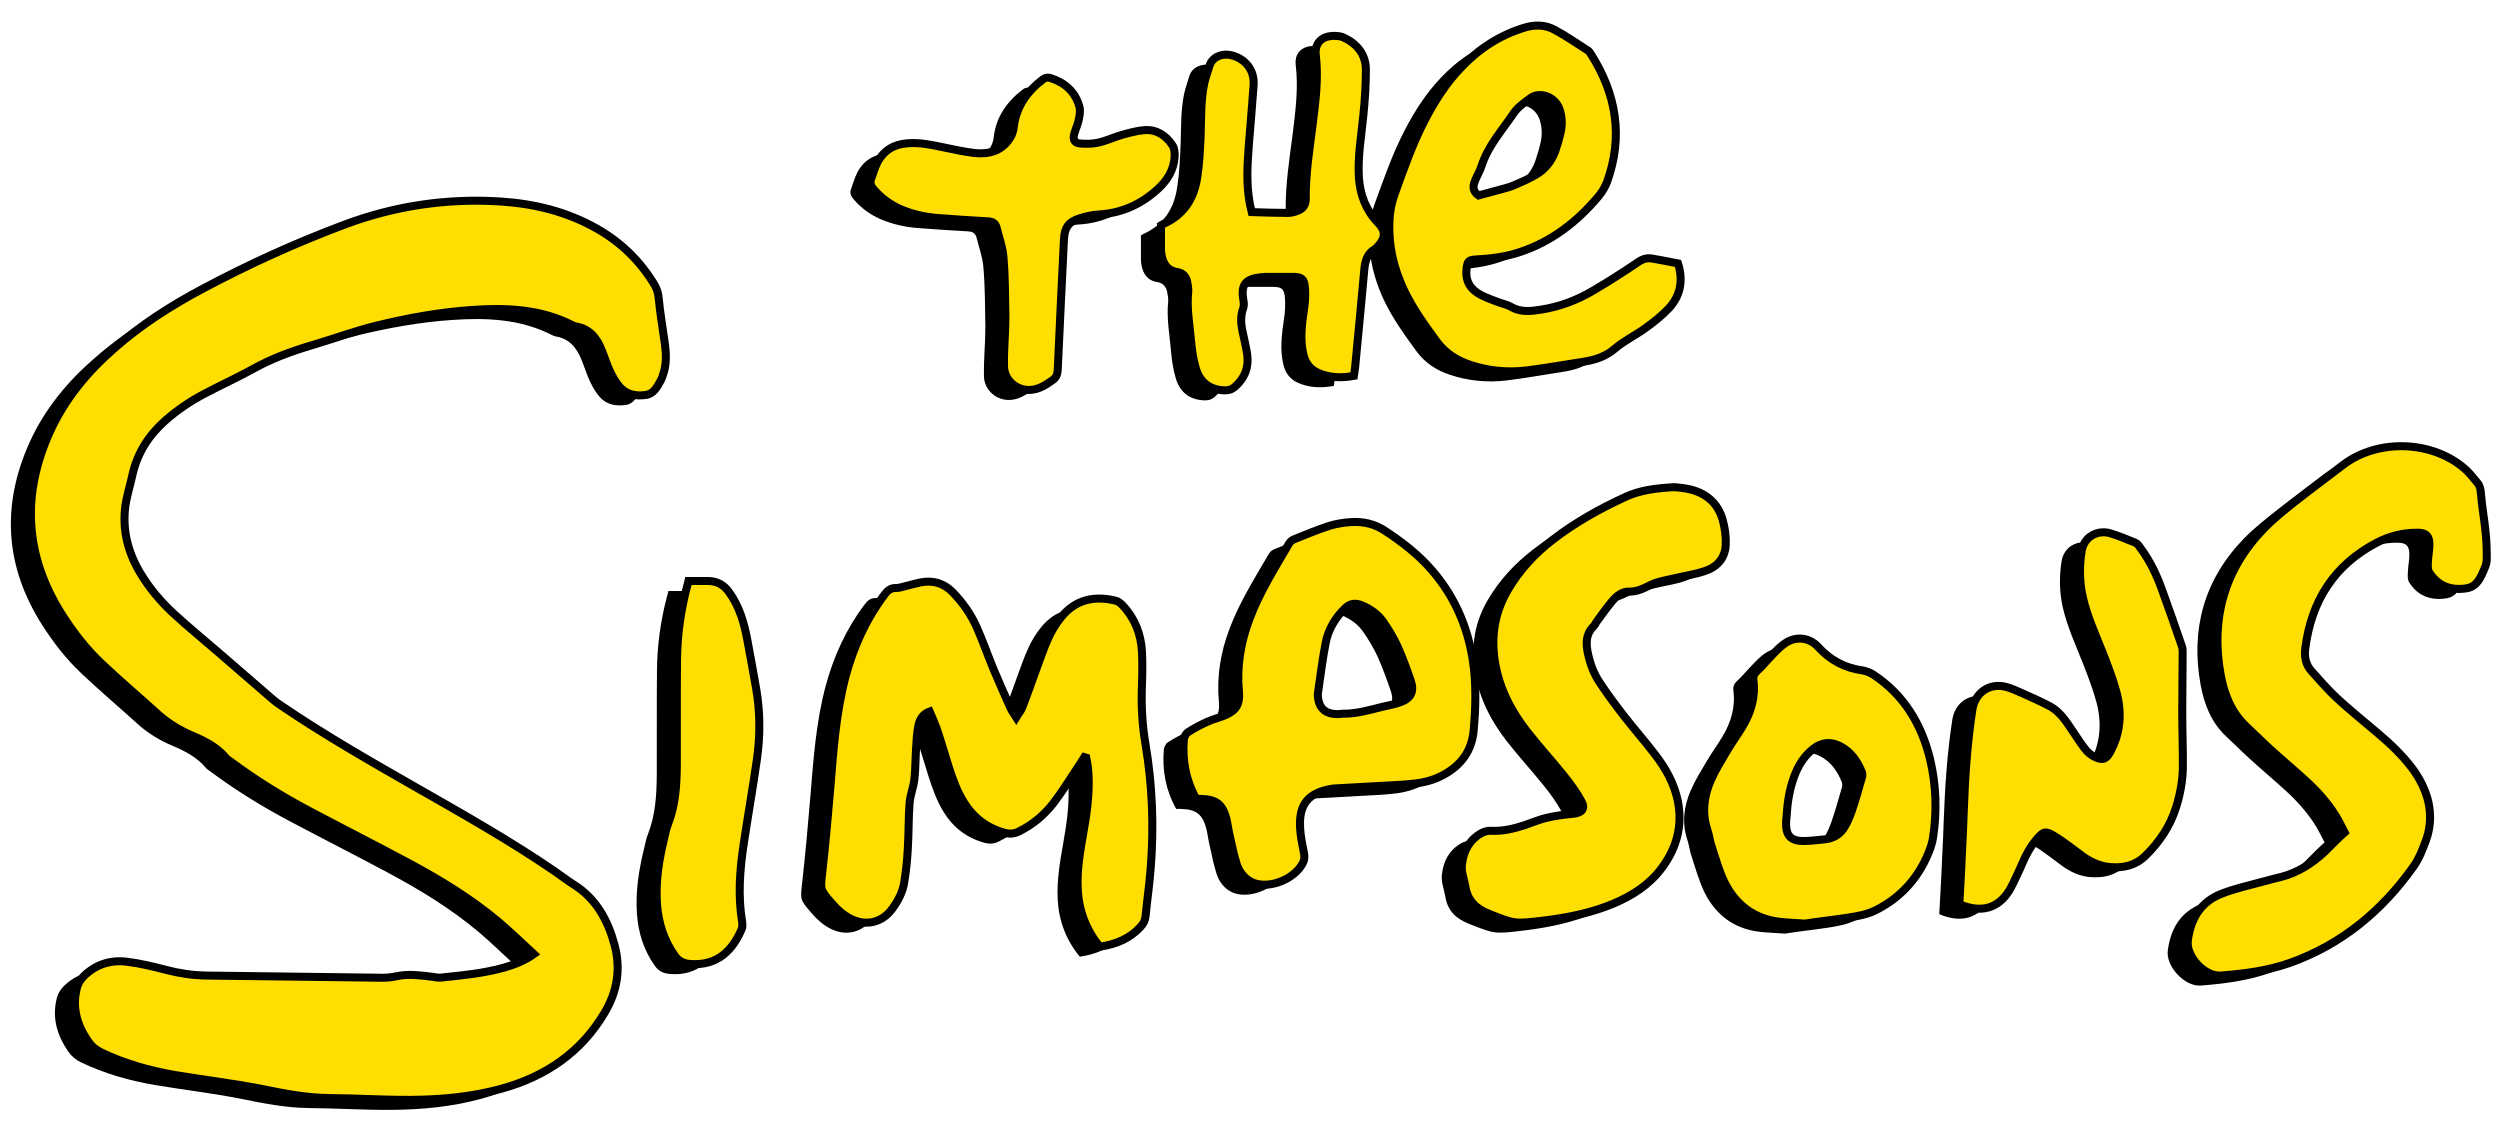 <?xml version="1.0" encoding="utf-8"?>
<!-- Generator: Adobe Illustrator 24.1.2, SVG Export Plug-In . SVG Version: 6.00 Build 0)  -->
<svg xmlns="http://www.w3.org/2000/svg" xmlns:xlink="http://www.w3.org/1999/xlink" version="1.1" id="Layer_1" x="0px" y="0px" width="1247px" height="562px" viewBox="0 0 1247 562" style="enable-background:new 0 0 1247 562;" xml:space="preserve">
<style type="text/css">
	.st0{fill:#FFDF01;}
	.st1{fill:none;stroke:#000000;stroke-width:4;stroke-miterlimit:10;}
</style>
<g>
	<path d="M256.3,480.9c-6.1-5.6-11.6-11-17.4-15.9c-13.9-11.7-29.3-21.1-45.2-29.6c-16.4-8.8-33-17.2-49.4-25.9   c-13.6-7.2-26.7-15.3-39.1-24.5c-0.9-0.7-1.9-1.2-2.6-2.1c-4.4-5.2-10.2-8.2-16.3-10.8c-6.2-2.6-12-6-17.1-10.5   c-9.5-8.6-19.4-17-28.7-25.8c-7.5-7.1-13.9-15.3-19.5-24.1c-18.7-29.4-20.4-60-6-91.6c7.5-16.3,18.7-29.8,32.2-41.5   c13.3-11.7,28.2-21.2,43.8-29.5c22.9-12.2,46.4-22.9,70.7-32c25-9.4,51.1-13.3,77.9-11.6c17.1,1.1,33.4,5.1,48.4,13.7   c11.9,6.8,21.4,16.1,28.5,27.9c1.3,2.2,1.9,4.5,2.1,7.1c0.7,7.4,2,14.7,3,22c0.6,4.6,0.9,9.2-0.3,13.8c-0.5,1.7-1,3.5-1.9,5.1   c-1.7,3-3.4,6.4-7.3,6.9c-4.8,0.7-9.4-0.1-12.8-3.8c-2-2.2-3.6-5-4.9-7.7c-1.7-3.5-2.8-7.3-4.3-10.9c-2.4-6.1-6.1-10.7-13-11.8   c-0.5-0.1-1.1-0.3-1.6-0.6c-15.8-8.1-32.8-8.8-50-7.6c-16.2,1.1-32.2,4-48,7.9c-10.6,2.6-20.8,6.4-31.3,9.5   c-10.5,3.1-20.7,6.8-30.3,12.2c-7.8,4.3-16,8-23.9,12.2c-7.1,3.7-13.7,8.2-19.7,13.5c-8.3,7.4-13.9,16.3-16.3,27.2   c-1.1,5.2-2.8,10.3-3.5,15.5c-1.5,11.6,1.2,22.5,7.1,32.6c4.7,8,10.7,15.1,17.5,21.3c7.2,6.6,14.8,12.8,22.2,19.2   c8.9,7.7,17.8,15.4,26.7,23.1c1.3,1.1,2.6,2.1,4,3c21.9,14.9,44.9,28,67.8,41.1c23.3,13.3,46.7,26.5,68.9,41.7   c3.2,2.2,6.3,4.6,9.6,6.7c11.1,7,16.9,17.7,20.2,29.9c3.2,11.9,1.5,23.2-4.9,33.9c-11.8,19.9-29.4,31.8-51.3,37.9   c-14.8,4.1-30,5.5-45.3,5.6c-13.6,0.1-27.1-0.8-40.7-0.9c-11.6-0.1-22.7-2.3-34-4.6c-14.3-2.8-28.7-4.5-43.1-6.9   c-12.7-2.2-25.1-5.7-36.8-11.3c-2.6-1.3-4.7-3-6.3-5.3c-5.7-8.2-8.3-17.1-5.7-27c0.5-2,1.8-4.1,3.3-5.6c5.9-5.9,13.3-8.3,21.5-7.3   c6.6,0.8,13.2,2.4,19.7,4.1c6.6,1.7,13.1,2.7,19.9,2.8c29.4,0.3,58.8,0.8,88.2,1.1c2.3,0,4.7-0.3,7-0.8c5.9-1.2,11.7-0.4,17.5,0.3   c1.5,0.2,3.1,0.6,4.6,0.4c10.6-1.1,21.2-2.1,31.5-5C246.6,486.1,251.4,484.4,256.3,480.9z M558.9,467.3c1.4-1.5,2.3-3.1,2.5-5.2   c0.8-8.2,2-16.4,2.6-24.6c1.6-20.5,0.8-40.9-2.6-61.1c-1.7-9.9-2.2-19.7-1.8-29.7c0.2-5.6,0.3-11.2,0-16.8   c-0.5-8.6-3.5-16.4-9.5-22.8c-1-1.1-2.3-2.2-3.7-2.5c-10.7-2.6-20.1-0.5-27.2,8.4c-2.6,3.2-4.8,6.9-6.5,10.7   c-2.3,5.1-4,10.4-6,15.7c-2.3,6.2-4.4,12.4-6.8,18.5c-0.6,1.6-1.8,2.9-3,4.9c-1.2-1.9-2.2-3.1-2.8-4.5c-2.9-6.4-5.7-12.8-8.4-19.2   c-2.9-7-5.4-14.1-8.4-21c-2.9-6.6-7-12.4-12-17.6c-4.5-4.6-9.8-6.2-16.1-5c-2.3,0.5-4.6,1.1-6.9,1.7c-1.8,0.4-3.6,1.1-5.3,1.1   c-2.8-0.1-4.3,1.3-5.8,3.3c-9.2,12.2-15.4,25.9-19.4,40.7c-4.8,18.1-6.1,36.7-7.6,55.2c-1.2,14.4-2.5,28.7-4.1,43   c-0.9,8.2-1.1,8.2,4.4,14.6c2.9,3.4,6.2,6.5,10.3,8.4c7.5,3.5,15.2,1.6,20.1-5c3-4,5.3-8.4,6.1-13.2c0.9-5.5,1.5-11.1,1.8-16.7   c0.5-7.7,0.3-15.4,0.9-23.1c0.3-4,2-7.9,2.4-11.9c0.6-5.4,0.5-10.9,0.9-16.3c0.2-3.5,0.4-7,1.1-10.4c0.6-3,2.1-5.7,5.6-7   c1.3,3,2.5,5.7,3.5,8.4c2.1,6.2,3.9,12.5,5.9,18.8c2,6.3,4.2,12.5,7.7,18.1c4.8,7.7,11.5,12.8,20.3,15.2c2.6,0.7,4.9,0.5,7.2-0.7   c6.9-3.4,12.7-8.3,17.3-14.3c4.8-6.3,9-13.2,13.4-19.8c0.6-1,1.3-1.9,1.9-2.9c0.3,0.1,0.6,0.1,0.9,0.2c0.3,1.7,0.7,3.5,0.9,5.2   c1,10.4-0.3,20.7-2.1,30.9c-1.7,9.9-3.6,19.8-3,30c0.6,10.5,4.2,19.9,11,28.2C546.8,476,553.6,473.1,558.9,467.3z M1149.5,429.9   c-6.2,5.8-13.2,10.3-21.6,12.5c-3.1,0.8-6.2,1.5-9.3,2.4c-6.9,1.9-13.9,3.4-20.5,6c-10.3,4-15.3,12.2-16.8,23.2   c-1.1,8,8.4,18.2,16.4,17.6c11.8-0.9,23.4-2.4,34.5-6.3c25.8-9.2,45.9-25.9,61.6-48c2.8-3.9,4.6-8.6,6.3-13.2   c2.3-6.3,2.6-12.9,1.1-19.4c-1.5-6.1-4.3-11.5-8-16.5c-5-6.6-11-12.3-17.3-17.6c-6.8-5.8-13.8-11.4-20.4-17.5   c-4.4-4.1-8.3-8.7-12.3-13.1c-3.1-3.3-3.9-7.3-3.3-11.7c3-23.5,14.3-41.4,35.6-52.6c6.3-3.3,13-5,20.2-5c4.5,0,6.1,1.5,6.1,6   c0,2.6-0.6,5.3-0.7,7.9c-0.1,1.9-0.4,4.2,0.5,5.7c4.2,6.9,10.7,9.3,18.4,8.2c5.6-0.7,7.5-5.7,9.4-10.2c0.6-1.4,1-3,1-4.5   c0-4.5-0.1-8.9-0.6-13.4c-0.6-6.4-1.8-12.7-2.3-19.1c-0.2-2.1-0.4-3.9-1.7-5.4c-1.8-2.1-3.5-4.4-5.5-6.3   c-16.2-15-44.2-16.1-61.7-2.6c-7.5,5.8-15.2,11.4-22.7,17.3c-5.8,4.6-11.7,9.2-16.8,14.5c-19.8,20.5-26.5,45.2-21.4,73   c1.8,9.6,5.3,18.6,12.7,25.5c4,3.7,7.8,7.6,11.9,11.3c5.8,5.3,11.8,10.3,17.6,15.6c5.8,5.3,11.1,11.1,15.2,17.8   c1.6,2.6,2.9,5.3,4.4,8.2C1155.7,423.5,1152.7,426.8,1149.5,429.9z M800.7,252.9c-12.8,5.9-25.2,12.8-36.4,21.5   c-8.9,6.9-16.5,15.1-22.2,24.9c-7.5,12.8-8.8,26.3-5.5,40.5c2.6,11.1,8,20.9,14.9,29.8c6,7.7,12.6,14.9,18.8,22.6   c3.1,3.9,6.1,8,8.5,12.4c2.1,3.8,0.3,5.9-4,6.3c-4.4,0.4-8.9,1-13.2,2c-3.8,0.9-7.4,2.4-11.1,3.7c-5.5,1.8-11,3.1-16.9,2.8   c-1.7-0.1-3.6,0.5-5.1,1.4c-5.8,3.5-8.6,8.9-9.3,15.6c-0.4,3.7,1.1,7.1,1.7,10.7c1.1,7.1,5.3,11.1,11.6,13.6   c13,5.2,13,5.2,27.2,3.5c0.6-0.1,1.1-0.1,1.7-0.2c11.5-1.5,22.9-3.8,33.7-8.4c9.3-4,17.6-9.3,23.7-17.5c7.5-10,10.6-21.1,8.1-33.6   c-1.8-8.7-6-16.2-11.4-23.2c-5.1-6.7-10.7-13-15.8-19.6c-4.1-5.3-8.1-10.7-11.8-16.3c-2.9-4.3-4.7-9.2-5.8-14.3   c-1.1-5-1.2-9.7,2.7-13.6c0.8-0.8,1.2-1.9,1.9-2.8c2.5-3.4,4.9-6.8,7.6-10c2.1-2.5,4.9-4.7,8.2-4.6c4.3,0.1,7.5-1.7,11.2-3.5   c3.6-1.7,7.7-2.2,11.7-3.2c5-1.2,10.2-1.9,15.1-3.6c6.1-2,10-6.5,10.3-13c0.2-4.1-0.4-8.4-1.5-12.4c-2.3-8.2-8-13.3-16.3-15.3   c-2.8-0.7-5.8-0.9-7.8-1.1C816,248.5,808,249.5,800.7,252.9z M589.1,403.5c7.5,0.2,10.7,2.6,12.6,9.8c0.7,2.8,1,5.8,1.7,8.6   c1.1,4.8,2,9.6,3.5,14.2c1.4,4.1,4.1,7.5,8.2,9.2c8.4,3.3,21-2,24.9-10.1c0.8-1.6,0.7-3.1,0.4-4.8c-0.8-4.1-1.7-8.2-1.9-12.4   c-0.7-11.9,4.1-17.6,15.9-19.6c0.3,0,0.6-0.1,0.8-0.1c7.8-0.4,15.6-0.9,23.5-1.3c5.4-0.3,10.9-0.5,16.3-1.1   c5.2-0.5,10.2-1.8,14.8-4.3c9-4.8,14.4-12.1,15.3-22.5c0.9-10.2,1.2-20.4,0.1-30.6c-2.1-18.4-8.7-34.9-20.9-49   c-6.8-7.9-15-14.2-23.7-19.9c-5-3.3-10.6-4.5-16.4-4.2c-3.7,0.2-7.6,0.8-11.1,1.9c-6,1.9-11.8,4.4-17.6,6.7c-1,0.4-2,1.2-2.5,2.1   c-7.1,12.2-14.7,24.2-19.7,37.5c-4.5,11.8-6.5,24-5.3,36.6c0.5,5.8-1.2,9-6.5,11.4c-2.9,1.3-6.1,2-9,3.3c-3.4,1.5-6.8,3.3-9.9,5.3   c-1.1,0.7-2,2.5-2.1,3.8c-0.8,10.3,0.9,20,6.2,29.5C587.5,403.5,588.3,403.4,589.1,403.5z M651.3,325.4c1.3-6.5,4.7-12.2,9.5-16.9   c2.7-2.7,5.4-2.9,8.7-1.5c4.4,1.9,8.1,4.6,10.7,8.5c2.6,3.8,5,7.8,6.9,11.9c2.5,5.6,4.6,11.4,6.6,17.2c1.8,5.2,0.2,8.7-5,10.6   c-3,1.1-6.2,1.7-9.3,2.4c-6.5,1.6-12.9,3.5-19.7,3.4c-0.7,0-1.4,0.2-2.1,0.2c-6.8,0.1-10-3.1-10.3-9.8   C648.6,342.7,649.6,334,651.3,325.4z M814.3,134c-2.6-0.5-4.8,0.1-7,1.6c-7.4,5-15,9.9-22.7,14.4c-8.1,4.8-16.9,8.1-26.3,9.5   c-5,0.8-10,1.3-14.7-1.5c-1.9-1.1-4.2-1.5-6.3-2.3c-2.9-1.1-5.8-2.1-8.5-3.5c-5.2-2.7-8-6.8-7.3-12.9c0.4-4.1,0.9-4.7,5-4.9   c7.3-0.4,14.5-1.3,21.4-3.6c15.9-5.2,28.6-15,39.3-27.7c1.8-2.1,3.3-4.6,4.3-7.1c8.3-22.7,4.8-44-8-64.1c-0.4-0.6-0.8-1.3-1.3-1.6   c-5.5-3.5-10.9-7.3-16.7-10.4c-4.7-2.6-9.9-2.7-15.1-1.1c-12.5,3.8-23,10.7-31.9,20.2c-7.3,7.7-12.9,16.5-17.8,25.9   c-6.1,11.7-10.4,24.1-14.9,36.5c-2.9,7.7-3.2,15.6-2.5,23.6c0.8,8.6,3.3,16.7,6.9,24.5c4.4,9.3,10.4,17.6,16.4,25.8   c4.3,5.8,9.9,9.4,16.5,11.6c9.2,3.1,18.6,4,28.2,2.9c9.8-1.2,19.6-3,29.4-4.5c5.4-0.9,10.3-2.6,14.7-6.3c4.6-4,10.3-6.7,15.3-10.3   c4.2-3,8.3-6.3,11.8-10c5.7-6.2,7.2-13.7,4.5-22.3C822.8,135.5,818.6,134.8,814.3,134z M725.6,95.5c1-2.6,2.5-5,3.4-7.7   c3.2-10.1,10.3-17.8,16-26.3c2-3,5.3-5.3,8.3-7.5c4.3-3.4,12.3-1.2,14.6,5.5c1.2,3.5,1.4,7.2,0.7,10.8c-0.7,3.4-1.7,6.8-2.8,10   c-1.9,5.2-5.2,9.3-9.9,12c-3.5,2-7.2,3.6-10.9,5.2c-2.3,1-4.8,1.5-7.2,2.2c-3.4,0.9-6.7,1.8-10.3,2.8   C724.6,100.5,724.6,98,725.6,95.5z M992.9,448c1.6-2.9,2.9-6,4.4-9.1c1.4-3,2.6-6.2,4.3-9.1c1.4-2.5,3.2-5,5.1-7.1   c2.8-3.1,3.7-3.1,7.3-1.1c2.8,1.6,5.4,3.5,8,5.4c2.5,1.8,4.9,3.7,7.4,5.5c4,2.7,8.3,4.6,13.2,5c6.5,0.5,12.4-0.7,17.4-5.5   c7.1-6.9,12.4-14.8,15.4-24.2c2-6.4,3.3-13.1,3.4-19.8c0.1-9.4-0.3-18.7-0.3-28.1c0-9.5,0.2-19,0.2-28.5c0-1.4,0.1-2.8-0.4-4.1   c-3.1-9.1-6.3-18.2-9.6-27.3c-2.7-7.7-6.1-15-11-21.6c-0.7-1-1.5-2.2-2.6-2.7c-4.1-1.7-8.3-3.4-12.5-4.7c-6.1-1.8-13.1,1.4-14.3,9   c-1.2,7.7-1.1,15.3,0.6,22.9c2.2,9.6,6.3,18.5,9.9,27.6c2.5,6.4,5,12.8,6.8,19.4c2.9,10.5,2.2,20.8-3.2,30.5   c-1.7,3-3.3,3.9-6.5,2.6c-1.9-0.7-3.7-2-5.1-3.5c-2.1-2.4-3.8-5.2-5.6-7.8c-2.2-3.1-4.1-6.4-6.5-9.2c-1.7-2-3.7-3.9-6-5.1   c-4.7-2.5-9.5-4.6-14.4-6.8c-2.5-1.1-5.1-2.3-7.8-3c-8.3-2.1-15.4,3-16.7,11.4c-2.6,16.9-3.7,33.9-4.3,51   c-0.3,9.8-0.9,19.6-1.3,29.4c-0.3,5.6-0.6,11.1-0.9,16.6C980.8,461.7,988.6,455.8,992.9,448z M911.9,462.7   c4.5-0.7,9.2-1.5,13.3-3.5c10.7-5.2,19-13.3,24.5-23.9c2-3.9,3.8-8.2,4.5-12.5c2-13.1,1.6-26.2-1.5-39.2c-4.3-17.5-13-32-28.3-42.1   c-1.6-1-3.5-1.8-5.4-2.1c-8.8-1.2-16.1-5.1-22.1-11.7c-4.4-4.8-11.1-5.5-16.4-1.9c-2.4,1.6-4.5,3.8-6.5,5.9   c-2.6,2.6-4.8,5.5-7.5,7.9c-1.5,1.4-2.1,2.7-1.9,4.7c1.1,8.4-1.2,16.1-5.5,23.2c-2.6,4.3-5.6,8.4-8.1,12.7   c-2.7,4.6-5.5,9.1-7.6,13.9c-3.5,8-4.6,16.4-1.7,25c0.9,2.8,1.2,5.8,2.2,8.5c2,6.1,3.7,12.4,6.6,18.1c5.5,10.7,14.4,17.4,26.5,19   c3.9,0.5,7.8,0.6,13.3,1C896.4,464.7,904.1,463.9,911.9,462.7z M884.8,392.7c2-5.6,5-10.6,9.8-14.3c4.2-3.3,8.7-3.6,13.3-1.2   c5.4,2.8,8.6,7.5,10.8,12.9c0.3,0.8,0.3,1.9,0,2.8c-1.6,5.6-3.2,11.3-5.1,16.8c-0.9,2.6-2,5.2-3.4,7.6c-2.2,3.9-5.8,6-10.3,6.4   c-3.5,0.3-7,0.8-10.4,0.8c-6.3,0-8.8-2.8-8.6-9.2c0-1,0.1-2,0.2-2.6C881.5,405.7,882.5,399,884.8,392.7z M569.1,128.5   c0,1.1,0,2.3,0.2,3.3c0.8,4.6,2.8,8.1,8,8.9c3,0.5,4.6,2.6,5,5.5c0.2,1.4,0.5,2.8,0.4,4.2c-0.9,8.3,0.7,16.5,1.4,24.7   c0.4,4.7,1.1,9.5,2.5,14c2.1,6.7,6.9,10.3,14,10.6c2.1,0.1,3.8-0.4,5.4-1.8c4.9-4.3,7-9.7,6.1-16.1c-0.6-4.1-1.7-8.2-2.5-12.3   c-0.7-3.6-0.8-7.2,0.5-10.7c0.4-1.2,0.4-2.7,0.1-4c-1.3-7.7,0.8-10.6,8.6-11.5c1.5-0.2,3.1-0.2,4.6-0.2c3.8,0,7.6,0,11.3,0   c4.5,0,5.8,0.8,6.2,5.3c0.3,3.4,0.1,7-0.4,10.4c-1.1,7.6-2.2,15.2-0.4,22.9c1,4.3,3.3,7.4,7.2,9.2c5.8,2.6,11.8,2.7,18,1.6   c0.3-2.3,0.7-4.2,0.8-6.1c1.5-15.6,3-31.2,4.4-46.8c0.4-4.2,1.3-8,5.2-10.3c0.7-0.4,1.3-1.1,1.8-1.7c3.6-4,3.7-7.5-0.1-11.4   c-6.1-6.3-9-14-9.6-22.7C667.2,83.1,669,73,670,62.9c0.8-7.8,1.3-15.6,1.3-23.4c-0.1-7.4-4.4-12.6-10.9-15.7c-2.1-1-5-1.1-7.3-0.7   c-4.8,0.8-7.4,4.5-6.8,9.3c1.4,11.5-0.1,22.9-1.5,34.3c-1.6,12.5-3.6,24.9-3.5,37.6c0,3-1.4,4.8-3.9,5.8c-1.5,0.6-3.2,1.1-4.9,1.1   c-6,0-12-0.2-18.1-0.4c-0.4-1.8-0.9-3.3-1.1-4.8c-1.7-9.5-1.1-19-0.4-28.5c0.8-10,1.7-20.1,2.4-30.1c0.5-7.4-4.1-13.2-11.3-14.9   c-4.2-1-9.4,0.7-10.8,5.6c-0.8,2.8-1.9,5.6-2.5,8.4c-1.8,8.4-1.5,17-1.8,25.5c-0.3,7.1-0.6,14.3-1.7,21.3   c-1.5,10.6-6.7,18.9-16.9,23.4c-0.4,0.2-0.7,0.4-1.2,0.7C569.1,121.3,569.1,124.9,569.1,128.5z M491.5,163.3   c0,8.1-0.9,16.2-0.7,24.4c0.1,6.7,6,12,12.7,11.8c4.4-0.1,7.9-2.3,11.4-4.8c1.9-1.3,2.6-2.9,2.7-5.3c1-21.7,2-43.3,3.1-65   c0.3-6,2.3-8.8,8.1-10.6c2.9-0.9,6-1.6,9-1.8c11.4-0.6,21.1-4.9,29.5-12.5c4.9-4.4,8.2-9.6,8.6-16.3c0.1-2-0.1-4.4-1.2-5.9   c-3.2-4.8-7.8-7.8-13.8-7.4c-3.7,0.3-7.4,1.3-11,2.3c-4,1.1-7.9,3-11.9,3.9c-2.9,0.7-6.1,0.7-9.1,0.5c-3-0.3-3.8-1.8-3.1-4.7   c0.6-2.3,1.7-4.5,2.2-6.8c0.5-2.3,1-4.8,0.4-6.9c-2-7.3-7.1-11.9-14.2-14.2c-1.4-0.5-2.6-0.4-3.9,0.5c-8.1,6.2-13.6,13.9-14.7,24.4   c-0.2,1.6-0.8,3.3-1.6,4.6c-4.1,6.9-10.7,8.6-18.1,7.8c-5-0.6-9.9-1.7-14.8-2.7c-6.2-1.3-12.3-2.7-18.7-2.1   c-6.6,0.5-11.7,3.6-14.8,9.6c-1.3,2.6-2.1,5.4-3.1,8.2c-0.7,1.9-0.1,3.5,1.2,5c3.8,4.5,8.4,7.8,13.7,10.1   c5.7,2.4,11.7,3.8,17.9,4.3c8.5,0.7,17,1.2,25.5,1.7c2.3,0.1,3.7,0.9,4.3,3.1c1.2,4.9,3,9.7,3.4,14.6   C491.4,143.2,491.3,153.2,491.5,163.3z M332.7,297.5c-3.2,12.1-4.9,24.4-5,36.9c-0.2,17.5,0,35-0.1,52.5   c-0.1,9.8-0.7,19.6-4.3,28.9c-0.9,2.2-1.4,4.6-1.9,6.9c-2.7,10.9-4.5,21.9-3.7,33.2c0.7,9.4,3.4,18.1,8.9,25.8   c1.9,2.7,4.2,3.8,7.3,4.1c14.4,1.3,21.9-7.5,26.1-17.5c0.4-0.9,0.3-2.2,0.2-3.3c-2.2-13.1-1.2-26.2,0.8-39.3   c2.1-14.1,4.6-28.1,6.6-42.3c1.6-11.5,1.6-23.2-0.4-34.7c-1.4-8.1-2.9-16.2-4.4-24.3c-1.6-8.6-3.9-16.8-9.2-24.1   c-2.7-3.8-6.2-5.5-10.7-5.5c-3.1,0-6.1,0-9.5,0C333.1,296.2,332.9,296.9,332.7,297.5z"/>
	<path class="st0" d="M266.3,475.9c-6.1-5.6-11.6-11-17.4-15.9c-13.9-11.7-29.3-21.1-45.2-29.6c-16.4-8.8-33-17.2-49.4-25.9   c-13.6-7.2-26.7-15.3-39.1-24.5c-0.9-0.7-1.9-1.2-2.6-2.1c-4.4-5.2-10.2-8.2-16.3-10.8c-6.2-2.6-12-6-17.1-10.5   c-9.5-8.6-19.4-17-28.7-25.8c-7.5-7.1-13.9-15.3-19.5-24.1c-18.7-29.4-20.4-60-6-91.6c7.5-16.3,18.7-29.8,32.2-41.5   c13.3-11.7,28.2-21.2,43.8-29.5c22.9-12.2,46.4-22.9,70.7-32c25-9.4,51.1-13.3,77.9-11.6c17.1,1.1,33.4,5.1,48.4,13.7   c11.9,6.8,21.4,16.1,28.5,27.9c1.3,2.2,1.9,4.5,2.1,7.1c0.7,7.4,2,14.7,3,22c0.6,4.6,0.9,9.2-0.3,13.8c-0.5,1.7-1,3.5-1.9,5.1   c-1.7,3-3.4,6.4-7.3,6.9c-4.8,0.7-9.4-0.1-12.8-3.8c-2-2.2-3.6-5-4.9-7.7c-1.7-3.5-2.8-7.3-4.3-10.9c-2.4-6.1-6.1-10.7-13-11.8   c-0.5-0.1-1.1-0.3-1.6-0.6c-15.8-8.1-32.8-8.8-50-7.6c-16.2,1.1-32.2,4-48,7.9c-10.6,2.6-20.8,6.4-31.3,9.5   c-10.5,3.1-20.7,6.8-30.3,12.2c-7.8,4.3-16,8-23.9,12.2c-7.1,3.7-13.7,8.2-19.7,13.5c-8.3,7.4-13.9,16.3-16.3,27.2   c-1.1,5.2-2.8,10.3-3.5,15.5c-1.5,11.6,1.2,22.5,7.1,32.6c4.7,8,10.7,15.1,17.5,21.3c7.2,6.6,14.8,12.8,22.2,19.2   c8.9,7.7,17.8,15.4,26.7,23.1c1.3,1.1,2.6,2.1,4,3c21.9,14.9,44.9,28,67.8,41.1c23.3,13.3,46.7,26.5,68.9,41.7   c3.2,2.2,6.3,4.6,9.6,6.7c11.1,7,16.9,17.7,20.2,29.9c3.2,11.9,1.5,23.2-4.9,33.9c-11.8,19.9-29.4,31.8-51.3,37.9   c-14.8,4.1-30,5.5-45.3,5.6c-13.6,0.1-27.1-0.8-40.7-0.9c-11.6-0.1-22.7-2.3-34-4.6c-14.3-2.8-28.7-4.5-43.1-6.9   c-12.7-2.2-25.1-5.7-36.8-11.3c-2.6-1.3-4.7-3-6.3-5.3c-5.7-8.2-8.3-17.1-5.7-27c0.5-2,1.8-4.1,3.3-5.6c5.9-5.9,13.3-8.3,21.5-7.3   c6.6,0.8,13.2,2.4,19.7,4.1c6.6,1.7,13.1,2.7,19.9,2.8c29.4,0.3,58.8,0.8,88.2,1.1c2.3,0,4.7-0.3,7-0.8c5.9-1.2,11.7-0.4,17.5,0.3   c1.5,0.2,3.1,0.6,4.6,0.4c10.6-1.1,21.2-2.1,31.5-5C256.6,481.1,261.4,479.4,266.3,475.9z M568.9,462.3c1.4-1.5,2.3-3.1,2.5-5.2   c0.8-8.2,2-16.4,2.6-24.6c1.6-20.5,0.8-40.9-2.6-61.1c-1.7-9.9-2.2-19.7-1.8-29.7c0.2-5.6,0.3-11.2,0-16.8   c-0.5-8.6-3.5-16.4-9.5-22.8c-1-1.1-2.3-2.2-3.7-2.5c-10.7-2.6-20.1-0.5-27.2,8.4c-2.6,3.2-4.8,6.9-6.5,10.7   c-2.3,5.1-4,10.4-6,15.7c-2.3,6.2-4.4,12.4-6.8,18.5c-0.6,1.6-1.8,2.9-3,4.9c-1.2-1.9-2.2-3.1-2.8-4.5c-2.9-6.4-5.7-12.8-8.4-19.2   c-2.9-7-5.4-14.1-8.4-21c-2.9-6.6-7-12.4-12-17.6c-4.5-4.6-9.8-6.2-16.1-5c-2.3,0.5-4.6,1.1-6.9,1.7c-1.8,0.4-3.6,1.1-5.3,1.1   c-2.8-0.1-4.3,1.3-5.8,3.3c-9.2,12.2-15.4,25.9-19.4,40.7c-4.8,18.1-6.1,36.7-7.6,55.2c-1.2,14.4-2.5,28.7-4.1,43   c-0.9,8.2-1.1,8.2,4.4,14.6c2.9,3.4,6.2,6.5,10.3,8.4c7.5,3.5,15.2,1.6,20.1-5c3-4,5.3-8.4,6.1-13.2c0.9-5.5,1.5-11.1,1.8-16.7   c0.5-7.7,0.3-15.4,0.9-23.1c0.3-4,2-7.9,2.4-11.9c0.6-5.4,0.5-10.9,0.9-16.3c0.2-3.5,0.4-7,1.1-10.4c0.6-3,2.1-5.7,5.6-7   c1.3,3,2.5,5.7,3.5,8.4c2.1,6.2,3.9,12.5,5.9,18.8c2,6.3,4.2,12.5,7.7,18.1c4.8,7.7,11.5,12.8,20.3,15.2c2.6,0.7,4.9,0.5,7.2-0.7   c6.9-3.4,12.7-8.3,17.3-14.3c4.8-6.3,9-13.2,13.4-19.8c0.6-1,1.3-1.9,1.9-2.9c0.3,0.1,0.6,0.1,0.9,0.2c0.3,1.7,0.7,3.5,0.9,5.2   c1,10.4-0.3,20.7-2.1,30.9c-1.7,9.9-3.6,19.8-3,30c0.6,10.5,4.2,19.9,11,28.2C556.8,471,563.6,468.1,568.9,462.3z M1159.5,424.9   c-6.2,5.8-13.2,10.3-21.6,12.5c-3.1,0.8-6.2,1.5-9.3,2.4c-6.9,1.9-13.9,3.4-20.5,6c-10.3,4-15.3,12.2-16.8,23.2   c-1.1,8,8.4,18.2,16.4,17.6c11.8-0.9,23.4-2.4,34.5-6.3c25.8-9.2,45.9-25.9,61.6-48c2.8-3.9,4.6-8.6,6.3-13.2   c2.3-6.3,2.6-12.9,1.1-19.4c-1.5-6.1-4.3-11.5-8-16.5c-5-6.6-11-12.3-17.3-17.6c-6.8-5.8-13.8-11.4-20.4-17.5   c-4.4-4.1-8.3-8.7-12.3-13.1c-3.1-3.3-3.9-7.3-3.3-11.7c3-23.5,14.3-41.4,35.6-52.6c6.3-3.3,13-5,20.2-5c4.5,0,6.1,1.5,6.1,6   c0,2.6-0.6,5.3-0.7,7.9c-0.1,1.9-0.4,4.2,0.5,5.7c4.2,6.9,10.7,9.3,18.4,8.2c5.6-0.7,7.5-5.7,9.4-10.2c0.6-1.4,1-3,1-4.5   c0-4.5-0.1-8.9-0.6-13.4c-0.6-6.4-1.8-12.7-2.3-19.1c-0.2-2.1-0.4-3.9-1.7-5.4c-1.8-2.1-3.5-4.4-5.5-6.3   c-16.2-15-44.2-16.1-61.7-2.6c-7.5,5.8-15.2,11.4-22.7,17.3c-5.8,4.6-11.7,9.2-16.8,14.5c-19.8,20.5-26.5,45.2-21.4,73   c1.8,9.6,5.3,18.6,12.7,25.5c4,3.7,7.8,7.6,11.9,11.3c5.8,5.3,11.8,10.3,17.6,15.6c5.8,5.3,11.1,11.1,15.2,17.8   c1.6,2.6,2.9,5.3,4.4,8.2C1165.7,418.5,1162.7,421.8,1159.5,424.9z M810.7,247.9c-12.8,5.9-25.2,12.8-36.4,21.5   c-8.9,6.9-16.5,15.1-22.2,24.9c-7.5,12.8-8.8,26.3-5.5,40.5c2.6,11.1,8,20.9,14.9,29.8c6,7.7,12.6,14.9,18.8,22.6   c3.1,3.9,6.1,8,8.5,12.4c2.1,3.8,0.3,5.9-4,6.3c-4.4,0.4-8.9,1-13.2,2c-3.8,0.9-7.4,2.4-11.1,3.7c-5.5,1.8-11,3.1-16.9,2.8   c-1.7-0.1-3.6,0.5-5.1,1.4c-5.8,3.5-8.6,8.9-9.3,15.6c-0.4,3.7,1.1,7.1,1.7,10.7c1.1,7.1,5.3,11.1,11.6,13.6   c13,5.2,13,5.2,27.2,3.5c0.6-0.1,1.1-0.1,1.7-0.2c11.5-1.5,22.9-3.8,33.7-8.4c9.3-4,17.6-9.3,23.7-17.5c7.5-10,10.6-21.1,8.1-33.6   c-1.8-8.7-6-16.2-11.4-23.2c-5.1-6.7-10.7-13-15.8-19.6c-4.1-5.3-8.1-10.7-11.8-16.3c-2.9-4.3-4.7-9.2-5.8-14.3   c-1.1-5-1.2-9.7,2.7-13.6c0.8-0.8,1.2-1.9,1.9-2.8c2.5-3.4,4.9-6.8,7.6-10c2.1-2.5,4.9-4.7,8.2-4.6c4.3,0.1,7.5-1.7,11.2-3.5   c3.6-1.7,7.7-2.2,11.7-3.2c5-1.2,10.2-1.9,15.1-3.6c6.1-2,10-6.5,10.3-13c0.2-4.1-0.4-8.4-1.5-12.4c-2.3-8.2-8-13.3-16.3-15.3   c-2.8-0.7-5.8-0.9-7.8-1.1C826,243.5,818,244.5,810.7,247.9z M599.1,398.5c7.5,0.2,10.7,2.6,12.6,9.8c0.7,2.8,1,5.8,1.7,8.6   c1.1,4.8,2,9.6,3.5,14.2c1.4,4.1,4.1,7.5,8.2,9.2c8.4,3.3,21-2,24.9-10.1c0.8-1.6,0.7-3.1,0.4-4.8c-0.8-4.1-1.7-8.2-1.9-12.4   c-0.7-11.9,4.1-17.6,15.9-19.6c0.3,0,0.6-0.1,0.8-0.1c7.8-0.4,15.6-0.9,23.5-1.3c5.4-0.3,10.9-0.5,16.3-1.1   c5.2-0.5,10.2-1.8,14.8-4.3c9-4.8,14.4-12.1,15.3-22.5c0.9-10.2,1.2-20.4,0.1-30.6c-2.1-18.4-8.7-34.9-20.9-49   c-6.8-7.9-15-14.2-23.7-19.9c-5-3.3-10.6-4.5-16.4-4.2c-3.7,0.2-7.6,0.8-11.1,1.9c-6,1.9-11.8,4.4-17.6,6.7c-1,0.4-2,1.2-2.5,2.1   c-7.1,12.2-14.7,24.2-19.7,37.5c-4.5,11.8-6.5,24-5.3,36.6c0.5,5.8-1.2,9-6.5,11.4c-2.9,1.3-6.1,2-9,3.3c-3.4,1.5-6.8,3.3-9.9,5.3   c-1.1,0.7-2,2.5-2.1,3.8c-0.8,10.3,0.9,20,6.2,29.5C597.5,398.5,598.3,398.4,599.1,398.5z M661.3,320.4c1.3-6.5,4.7-12.2,9.5-16.9   c2.7-2.7,5.4-2.9,8.7-1.5c4.4,1.9,8.1,4.6,10.7,8.5c2.6,3.8,5,7.8,6.9,11.9c2.5,5.6,4.6,11.4,6.6,17.2c1.8,5.2,0.2,8.7-5,10.6   c-3,1.1-6.2,1.7-9.3,2.4c-6.5,1.6-12.9,3.5-19.7,3.4c-0.7,0-1.4,0.2-2.1,0.2c-6.8,0.1-10-3.1-10.3-9.8   C658.6,337.7,659.6,329,661.3,320.4z M824.3,129c-2.6-0.5-4.8,0.1-7,1.6c-7.4,5-15,9.9-22.7,14.4c-8.1,4.8-16.9,8.1-26.3,9.5   c-5,0.8-10,1.3-14.7-1.5c-1.9-1.1-4.2-1.5-6.3-2.3c-2.9-1.1-5.8-2.1-8.5-3.5c-5.2-2.7-8-6.8-7.3-12.9c0.4-4.1,0.9-4.7,5-4.9   c7.3-0.4,14.5-1.3,21.4-3.6c15.9-5.2,28.6-15,39.3-27.7c1.8-2.1,3.3-4.6,4.3-7.1c8.3-22.7,4.8-44-8-64.1c-0.4-0.6-0.8-1.3-1.3-1.6   c-5.5-3.5-10.9-7.3-16.7-10.4c-4.7-2.6-9.9-2.7-15.1-1.1c-12.5,3.8-23,10.7-31.9,20.2c-7.3,7.7-12.9,16.5-17.8,25.9   c-6.1,11.7-10.4,24.1-14.9,36.5c-2.9,7.7-3.2,15.6-2.5,23.6c0.8,8.6,3.3,16.7,6.9,24.5c4.4,9.3,10.4,17.6,16.4,25.8   c4.3,5.8,9.9,9.4,16.5,11.6c9.2,3.1,18.6,4,28.2,2.9c9.8-1.2,19.6-3,29.4-4.5c5.4-0.9,10.3-2.6,14.7-6.3c4.6-4,10.3-6.7,15.3-10.3   c4.2-3,8.3-6.3,11.8-10c5.7-6.2,7.2-13.7,4.5-22.3C832.8,130.5,828.6,129.8,824.3,129z M735.6,90.5c1-2.6,2.5-5,3.4-7.7   c3.2-10.1,10.3-17.8,16-26.3c2-3,5.3-5.3,8.3-7.5c4.3-3.4,12.3-1.2,14.6,5.5c1.2,3.5,1.4,7.2,0.7,10.8c-0.7,3.4-1.7,6.8-2.8,10   c-1.9,5.2-5.2,9.3-9.9,12c-3.5,2-7.2,3.6-10.9,5.2c-2.3,1-4.8,1.5-7.2,2.2c-3.4,0.9-6.7,1.8-10.3,2.8   C734.6,95.5,734.6,93,735.6,90.5z M1002.9,443c1.6-2.9,2.9-6,4.4-9.1c1.4-3,2.6-6.2,4.3-9.1c1.4-2.5,3.2-5,5.1-7.1   c2.8-3.1,3.7-3.1,7.3-1.1c2.8,1.6,5.4,3.5,8,5.4c2.5,1.8,4.9,3.7,7.4,5.5c4,2.7,8.3,4.6,13.2,5c6.5,0.5,12.4-0.7,17.4-5.5   c7.1-6.9,12.4-14.8,15.4-24.2c2-6.4,3.3-13.1,3.4-19.8c0.1-9.4-0.3-18.7-0.3-28.1c0-9.5,0.2-19,0.2-28.5c0-1.4,0.1-2.8-0.4-4.1   c-3.1-9.1-6.3-18.2-9.6-27.3c-2.7-7.7-6.1-15-11-21.6c-0.7-1-1.5-2.2-2.6-2.7c-4.1-1.7-8.3-3.4-12.5-4.7c-6.1-1.8-13.1,1.4-14.3,9   c-1.2,7.7-1.1,15.3,0.6,22.9c2.2,9.6,6.3,18.5,9.9,27.6c2.5,6.4,5,12.8,6.8,19.4c2.9,10.5,2.2,20.8-3.2,30.5   c-1.7,3-3.3,3.9-6.5,2.6c-1.9-0.7-3.7-2-5.1-3.5c-2.1-2.4-3.8-5.2-5.6-7.8c-2.2-3.1-4.1-6.4-6.5-9.2c-1.7-2-3.8-3.9-6-5.1   c-4.7-2.5-9.5-4.6-14.4-6.8c-2.5-1.1-5.1-2.3-7.8-3c-8.3-2.1-15.4,3-16.7,11.4c-2.6,16.9-3.7,33.9-4.3,51   c-0.3,9.8-0.9,19.6-1.3,29.4c-0.3,5.6-0.6,11.1-0.9,16.6C990.8,456.7,998.6,450.8,1002.9,443z M921.9,457.7   c4.5-0.7,9.2-1.5,13.3-3.5c10.7-5.2,19-13.3,24.5-23.9c2-3.9,3.8-8.2,4.5-12.5c2-13.1,1.6-26.2-1.5-39.2c-4.3-17.5-13-32-28.3-42.1   c-1.6-1-3.5-1.8-5.4-2.1c-8.8-1.2-16.1-5.1-22.1-11.7c-4.4-4.8-11.1-5.5-16.4-1.9c-2.4,1.6-4.5,3.8-6.5,5.9   c-2.6,2.6-4.8,5.5-7.5,7.9c-1.5,1.4-2.1,2.7-1.9,4.7c1.1,8.4-1.2,16.1-5.5,23.2c-2.6,4.3-5.6,8.4-8.1,12.7   c-2.7,4.6-5.5,9.1-7.6,13.9c-3.5,8-4.6,16.4-1.7,25c0.9,2.8,1.2,5.8,2.2,8.5c2,6.1,3.7,12.4,6.6,18.1c5.5,10.7,14.4,17.4,26.5,19   c3.9,0.5,7.8,0.6,13.3,1C906.4,459.7,914.1,458.9,921.9,457.7z M894.8,387.7c2-5.6,5-10.6,9.8-14.3c4.2-3.3,8.7-3.6,13.3-1.2   c5.4,2.8,8.6,7.5,10.8,12.9c0.3,0.8,0.3,1.9,0,2.8c-1.6,5.6-3.2,11.3-5.1,16.8c-0.9,2.6-2,5.2-3.4,7.6c-2.2,3.9-5.8,6-10.3,6.4   c-3.5,0.3-7,0.8-10.4,0.8c-6.3,0-8.8-2.8-8.6-9.2c0-1,0.1-2,0.2-2.6C891.5,400.7,892.5,394,894.8,387.7z M579.1,123.5   c0,1.1,0,2.3,0.2,3.3c0.8,4.6,2.8,8.1,8,8.9c3,0.5,4.6,2.6,5,5.5c0.2,1.4,0.5,2.8,0.4,4.2c-0.9,8.3,0.7,16.5,1.4,24.7   c0.4,4.7,1.1,9.5,2.5,14c2.1,6.7,6.9,10.3,14,10.6c2.1,0.1,3.8-0.4,5.4-1.8c4.9-4.3,7-9.7,6.1-16.1c-0.6-4.1-1.7-8.2-2.5-12.3   c-0.7-3.6-0.8-7.2,0.5-10.7c0.4-1.2,0.4-2.7,0.1-4c-1.3-7.7,0.8-10.6,8.6-11.5c1.5-0.2,3.1-0.2,4.6-0.2c3.8,0,7.6,0,11.3,0   c4.5,0,5.8,0.8,6.2,5.3c0.3,3.4,0.1,7-0.4,10.4c-1.1,7.6-2.2,15.2-0.4,22.9c1,4.3,3.3,7.4,7.2,9.2c5.8,2.6,11.8,2.7,18,1.6   c0.3-2.3,0.7-4.2,0.8-6.1c1.5-15.6,3-31.2,4.4-46.8c0.4-4.2,1.3-8,5.2-10.3c0.7-0.4,1.3-1.1,1.8-1.7c3.6-4,3.7-7.5-0.1-11.4   c-6.1-6.3-9-14-9.6-22.7C677.2,78.1,679,68,680,57.9c0.8-7.8,1.3-15.6,1.3-23.4c-0.1-7.4-4.4-12.6-10.9-15.7c-2.1-1-5-1.1-7.3-0.7   c-4.8,0.8-7.4,4.5-6.8,9.3c1.4,11.5-0.1,22.9-1.5,34.3c-1.6,12.5-3.6,24.9-3.5,37.6c0,3-1.4,4.8-3.9,5.8c-1.5,0.6-3.2,1.1-4.9,1.1   c-6,0-12-0.2-18.1-0.4c-0.4-1.8-0.9-3.3-1.1-4.8c-1.7-9.5-1.1-19-0.4-28.5c0.8-10,1.7-20.1,2.4-30.1c0.5-7.4-4.1-13.2-11.3-14.9   c-4.2-1-9.4,0.7-10.8,5.6c-0.8,2.8-1.9,5.6-2.5,8.4c-1.8,8.4-1.5,17-1.8,25.5c-0.3,7.1-0.6,14.3-1.7,21.3   c-1.5,10.6-6.7,18.9-16.9,23.4c-0.4,0.2-0.7,0.4-1.2,0.7C579.1,116.3,579.1,119.9,579.1,123.5z M501.5,158.3   c0,8.1-0.9,16.2-0.7,24.4c0.1,6.7,6,12,12.7,11.8c4.4-0.1,7.9-2.3,11.4-4.8c1.9-1.3,2.6-2.9,2.7-5.3c1-21.7,2-43.3,3.1-65   c0.3-6,2.3-8.8,8.1-10.6c2.9-0.9,6-1.6,9-1.8c11.4-0.6,21.1-4.9,29.5-12.5c4.9-4.4,8.2-9.6,8.6-16.3c0.1-2-0.1-4.4-1.2-5.9   c-3.2-4.8-7.8-7.8-13.8-7.4c-3.7,0.3-7.4,1.3-11,2.3c-4,1.1-7.9,3-11.9,3.9c-2.9,0.7-6.1,0.7-9.1,0.5c-3-0.3-3.8-1.8-3.1-4.7   c0.6-2.3,1.7-4.5,2.2-6.8c0.5-2.3,1-4.8,0.4-6.9c-2-7.3-7.1-11.9-14.2-14.2c-1.4-0.5-2.6-0.4-3.9,0.5c-8.1,6.2-13.6,13.9-14.7,24.4   c-0.2,1.6-0.8,3.3-1.6,4.6c-4.1,6.9-10.7,8.6-18.1,7.8c-5-0.6-9.9-1.7-14.8-2.7c-6.2-1.3-12.3-2.7-18.7-2.1   c-6.6,0.5-11.7,3.6-14.8,9.6c-1.3,2.6-2.1,5.4-3.1,8.2c-0.7,1.9-0.1,3.5,1.2,5c3.8,4.5,8.4,7.8,13.7,10.1   c5.7,2.4,11.7,3.8,17.9,4.3c8.5,0.7,17,1.2,25.5,1.7c2.3,0.1,3.7,0.9,4.3,3.1c1.2,4.9,3,9.7,3.4,14.6   C501.4,138.2,501.3,148.2,501.5,158.3z M342.7,292.5c-3.2,12.1-4.9,24.4-5,36.9c-0.2,17.5,0,35-0.1,52.5   c-0.1,9.8-0.7,19.6-4.3,28.9c-0.9,2.2-1.4,4.6-1.9,6.9c-2.7,10.9-4.5,21.9-3.7,33.2c0.7,9.4,3.4,18.1,8.9,25.8   c1.9,2.7,4.2,3.8,7.3,4.1c14.4,1.3,21.9-7.5,26.1-17.5c0.4-0.9,0.3-2.2,0.2-3.3c-2.2-13.1-1.2-26.2,0.8-39.3   c2.1-14.1,4.6-28.1,6.6-42.3c1.6-11.5,1.6-23.2-0.4-34.7c-1.4-8.1-2.9-16.2-4.4-24.3c-1.6-8.6-3.9-16.8-9.2-24.1   c-2.7-3.8-6.2-5.5-10.7-5.5c-3.1,0-6.1,0-9.5,0C343.1,291.2,342.9,291.9,342.7,292.5z"/>
	<path class="st1" d="M266.3,475.9c-6.1-5.6-11.6-11-17.4-15.9c-13.9-11.7-29.3-21.1-45.2-29.6c-16.4-8.8-33-17.2-49.4-25.9   c-13.6-7.2-26.7-15.3-39.1-24.5c-0.9-0.7-1.9-1.2-2.6-2.1c-4.4-5.2-10.2-8.2-16.3-10.8c-6.2-2.6-12-6-17.1-10.5   c-9.5-8.6-19.4-17-28.7-25.8c-7.5-7.1-13.9-15.3-19.5-24.1c-18.7-29.4-20.4-60-6-91.6c7.5-16.3,18.7-29.8,32.2-41.5   c13.3-11.7,28.2-21.2,43.8-29.5c22.9-12.2,46.4-22.9,70.7-32c25-9.4,51.1-13.3,77.9-11.6c17.1,1.1,33.4,5.1,48.4,13.7   c11.9,6.8,21.4,16.1,28.5,27.9c1.3,2.2,1.9,4.5,2.1,7.1c0.7,7.4,2,14.7,3,22c0.6,4.6,0.9,9.2-0.3,13.8c-0.5,1.7-1,3.5-1.9,5.1   c-1.7,3-3.4,6.4-7.3,6.9c-4.8,0.7-9.4-0.1-12.8-3.8c-2-2.2-3.6-5-4.9-7.7c-1.7-3.5-2.8-7.3-4.3-10.9c-2.4-6.1-6.1-10.7-13-11.8   c-0.5-0.1-1.1-0.3-1.6-0.6c-15.8-8.1-32.8-8.8-50-7.6c-16.2,1.1-32.2,4-48,7.9c-10.6,2.6-20.8,6.4-31.3,9.5   c-10.5,3.1-20.7,6.8-30.3,12.2c-7.8,4.3-16,8-23.9,12.2c-7.1,3.7-13.7,8.2-19.7,13.5c-8.3,7.4-13.9,16.3-16.3,27.2   c-1.1,5.2-2.8,10.3-3.5,15.5c-1.5,11.6,1.2,22.5,7.1,32.6c4.7,8,10.7,15.1,17.5,21.3c7.2,6.6,14.8,12.8,22.2,19.2   c8.9,7.7,17.8,15.4,26.7,23.1c1.3,1.1,2.6,2.1,4,3c21.9,14.9,44.9,28,67.8,41.1c23.3,13.3,46.7,26.5,68.9,41.7   c3.2,2.2,6.3,4.6,9.6,6.7c11.1,7,16.9,17.7,20.2,29.9c3.2,11.9,1.5,23.2-4.9,33.9c-11.8,19.9-29.4,31.8-51.3,37.9   c-14.8,4.1-30,5.5-45.3,5.6c-13.6,0.1-27.1-0.8-40.7-0.9c-11.6-0.1-22.7-2.3-34-4.6c-14.3-2.8-28.7-4.5-43.1-6.9   c-12.7-2.2-25.1-5.7-36.8-11.3c-2.6-1.3-4.7-3-6.3-5.3c-5.7-8.2-8.3-17.1-5.7-27c0.5-2,1.8-4.1,3.3-5.6c5.9-5.9,13.3-8.3,21.5-7.3   c6.6,0.8,13.2,2.4,19.7,4.1c6.6,1.7,13.1,2.7,19.9,2.8c29.4,0.3,58.8,0.8,88.2,1.1c2.3,0,4.7-0.3,7-0.8c5.9-1.2,11.7-0.4,17.5,0.3   c1.5,0.2,3.1,0.6,4.6,0.4c10.6-1.1,21.2-2.1,31.5-5C256.6,481.1,261.4,479.4,266.3,475.9z M568.9,462.3c1.4-1.5,2.3-3.1,2.5-5.2   c0.8-8.2,2-16.4,2.6-24.6c1.6-20.5,0.8-40.9-2.6-61.1c-1.7-9.9-2.2-19.7-1.8-29.7c0.2-5.6,0.3-11.2,0-16.8   c-0.5-8.6-3.5-16.4-9.5-22.8c-1-1.1-2.3-2.2-3.7-2.5c-10.7-2.6-20.1-0.5-27.2,8.4c-2.6,3.2-4.8,6.9-6.5,10.7   c-2.3,5.1-4,10.4-6,15.7c-2.3,6.2-4.4,12.4-6.8,18.5c-0.6,1.6-1.8,2.9-3,4.9c-1.2-1.9-2.2-3.1-2.8-4.5c-2.9-6.4-5.7-12.8-8.4-19.2   c-2.9-7-5.4-14.1-8.4-21c-2.9-6.6-7-12.4-12-17.6c-4.5-4.6-9.8-6.2-16.1-5c-2.3,0.5-4.6,1.1-6.9,1.7c-1.8,0.4-3.6,1.1-5.3,1.1   c-2.8-0.1-4.3,1.3-5.8,3.3c-9.2,12.2-15.4,25.9-19.4,40.7c-4.8,18.1-6.1,36.7-7.6,55.2c-1.2,14.4-2.5,28.7-4.1,43   c-0.9,8.2-1.1,8.2,4.4,14.6c2.9,3.4,6.2,6.5,10.3,8.4c7.5,3.5,15.2,1.6,20.1-5c3-4,5.3-8.4,6.1-13.2c0.9-5.5,1.5-11.1,1.8-16.7   c0.5-7.7,0.3-15.4,0.9-23.1c0.3-4,2-7.9,2.4-11.9c0.6-5.4,0.5-10.9,0.9-16.3c0.2-3.5,0.4-7,1.1-10.4c0.6-3,2.1-5.7,5.6-7   c1.3,3,2.5,5.7,3.5,8.4c2.1,6.2,3.9,12.5,5.9,18.8c2,6.3,4.2,12.5,7.7,18.1c4.8,7.7,11.5,12.8,20.3,15.2c2.6,0.7,4.9,0.5,7.2-0.7   c6.9-3.4,12.7-8.3,17.3-14.3c4.8-6.3,9-13.2,13.4-19.8c0.6-1,1.3-1.9,1.9-2.9c0.3,0.1,0.6,0.1,0.9,0.2c0.3,1.7,0.7,3.5,0.9,5.2   c1,10.4-0.3,20.7-2.1,30.9c-1.7,9.9-3.6,19.8-3,30c0.6,10.5,4.2,19.9,11,28.2C556.8,471,563.6,468.1,568.9,462.3z M1159.5,424.9   c-6.2,5.8-13.2,10.3-21.6,12.5c-3.1,0.8-6.2,1.5-9.3,2.4c-6.9,1.9-13.9,3.4-20.5,6c-10.3,4-15.3,12.2-16.8,23.2   c-1.1,8,8.4,18.2,16.4,17.6c11.8-0.9,23.4-2.4,34.5-6.3c25.8-9.2,45.9-25.9,61.6-48c2.8-3.9,4.6-8.6,6.3-13.2   c2.3-6.3,2.6-12.9,1.1-19.4c-1.5-6.1-4.3-11.5-8-16.5c-5-6.6-11-12.3-17.3-17.6c-6.8-5.8-13.8-11.4-20.4-17.5   c-4.4-4.1-8.3-8.7-12.3-13.1c-3.1-3.3-3.9-7.3-3.3-11.7c3-23.5,14.3-41.4,35.6-52.6c6.3-3.3,13-5,20.2-5c4.5,0,6.1,1.5,6.1,6   c0,2.6-0.6,5.3-0.7,7.9c-0.1,1.9-0.4,4.2,0.5,5.7c4.2,6.9,10.7,9.3,18.4,8.2c5.6-0.7,7.5-5.7,9.4-10.2c0.6-1.4,1-3,1-4.5   c0-4.5-0.1-8.9-0.6-13.4c-0.6-6.4-1.8-12.7-2.3-19.1c-0.2-2.1-0.4-3.9-1.7-5.4c-1.8-2.1-3.5-4.4-5.5-6.3   c-16.2-15-44.2-16.1-61.7-2.6c-7.5,5.8-15.2,11.4-22.7,17.3c-5.8,4.6-11.7,9.2-16.8,14.5c-19.8,20.5-26.5,45.2-21.4,73   c1.8,9.6,5.3,18.6,12.7,25.5c4,3.7,7.8,7.6,11.9,11.3c5.8,5.3,11.8,10.3,17.6,15.6c5.8,5.3,11.1,11.1,15.2,17.8   c1.6,2.6,2.9,5.3,4.4,8.2C1165.7,418.5,1162.7,421.8,1159.5,424.9z M810.7,247.9c-12.8,5.9-25.2,12.8-36.4,21.5   c-8.9,6.9-16.5,15.1-22.2,24.9c-7.5,12.8-8.8,26.3-5.5,40.5c2.6,11.1,8,20.9,14.9,29.8c6,7.7,12.6,14.9,18.8,22.6   c3.1,3.9,6.1,8,8.5,12.4c2.1,3.8,0.3,5.9-4,6.3c-4.4,0.4-8.9,1-13.2,2c-3.8,0.9-7.4,2.4-11.1,3.7c-5.5,1.8-11,3.1-16.9,2.8   c-1.7-0.1-3.6,0.5-5.1,1.4c-5.8,3.5-8.6,8.9-9.3,15.6c-0.4,3.7,1.1,7.1,1.7,10.7c1.1,7.1,5.3,11.1,11.6,13.6   c13,5.2,13,5.2,27.2,3.5c0.6-0.1,1.1-0.1,1.7-0.2c11.5-1.5,22.9-3.8,33.7-8.4c9.3-4,17.6-9.3,23.7-17.5c7.5-10,10.6-21.1,8.1-33.6   c-1.8-8.7-6-16.2-11.4-23.2c-5.1-6.7-10.7-13-15.8-19.6c-4.1-5.3-8.1-10.7-11.8-16.3c-2.9-4.3-4.7-9.2-5.8-14.3   c-1.1-5-1.2-9.7,2.7-13.6c0.8-0.8,1.2-1.9,1.9-2.8c2.5-3.4,4.9-6.8,7.6-10c2.1-2.5,4.9-4.7,8.2-4.6c4.3,0.1,7.5-1.7,11.2-3.5   c3.6-1.7,7.7-2.2,11.7-3.2c5-1.2,10.2-1.9,15.1-3.6c6.1-2,10-6.5,10.3-13c0.2-4.1-0.4-8.4-1.5-12.4c-2.3-8.2-8-13.3-16.3-15.3   c-2.8-0.7-5.8-0.9-7.8-1.1C826,243.5,818,244.5,810.7,247.9z M599.1,398.5c7.5,0.2,10.7,2.6,12.6,9.8c0.7,2.8,1,5.8,1.7,8.6   c1.1,4.8,2,9.6,3.5,14.2c1.4,4.1,4.1,7.5,8.2,9.2c8.4,3.3,21-2,24.9-10.1c0.8-1.6,0.7-3.1,0.4-4.8c-0.8-4.1-1.7-8.2-1.9-12.4   c-0.7-11.9,4.1-17.6,15.9-19.6c0.3,0,0.6-0.1,0.8-0.1c7.8-0.4,15.6-0.9,23.5-1.3c5.4-0.3,10.9-0.5,16.3-1.1   c5.2-0.5,10.2-1.8,14.8-4.3c9-4.8,14.4-12.1,15.3-22.5c0.9-10.2,1.2-20.4,0.1-30.6c-2.1-18.4-8.7-34.9-20.9-49   c-6.8-7.9-15-14.2-23.7-19.9c-5-3.3-10.6-4.5-16.4-4.2c-3.7,0.2-7.6,0.8-11.1,1.9c-6,1.9-11.8,4.4-17.6,6.7c-1,0.4-2,1.2-2.5,2.1   c-7.1,12.2-14.7,24.2-19.7,37.5c-4.5,11.8-6.5,24-5.3,36.6c0.5,5.8-1.2,9-6.5,11.4c-2.9,1.3-6.1,2-9,3.3c-3.4,1.5-6.8,3.3-9.9,5.3   c-1.1,0.7-2,2.5-2.1,3.8c-0.8,10.3,0.9,20,6.2,29.5C597.5,398.5,598.3,398.4,599.1,398.5z M661.3,320.4c1.3-6.5,4.7-12.2,9.5-16.9   c2.7-2.7,5.4-2.9,8.7-1.5c4.4,1.9,8.1,4.6,10.7,8.5c2.6,3.8,5,7.8,6.9,11.9c2.5,5.6,4.6,11.4,6.6,17.2c1.8,5.2,0.2,8.7-5,10.6   c-3,1.1-6.2,1.7-9.3,2.4c-6.5,1.6-12.9,3.5-19.7,3.4c-0.7,0-1.4,0.2-2.1,0.2c-6.8,0.1-10-3.1-10.3-9.8   C658.6,337.7,659.6,329,661.3,320.4z M824.3,129c-2.6-0.5-4.8,0.1-7,1.6c-7.4,5-15,9.9-22.7,14.4c-8.1,4.8-16.9,8.1-26.3,9.5   c-5,0.8-10,1.3-14.7-1.5c-1.9-1.1-4.2-1.5-6.3-2.3c-2.9-1.1-5.8-2.1-8.5-3.5c-5.2-2.7-8-6.8-7.3-12.9c0.4-4.1,0.9-4.7,5-4.9   c7.3-0.4,14.5-1.3,21.4-3.6c15.9-5.2,28.6-15,39.3-27.7c1.8-2.1,3.3-4.6,4.3-7.1c8.3-22.7,4.8-44-8-64.1c-0.4-0.6-0.8-1.3-1.3-1.6   c-5.5-3.5-10.9-7.3-16.7-10.4c-4.7-2.6-9.9-2.7-15.1-1.1c-12.5,3.8-23,10.7-31.9,20.2c-7.3,7.7-12.9,16.5-17.8,25.9   c-6.1,11.7-10.4,24.1-14.9,36.5c-2.9,7.7-3.2,15.6-2.5,23.6c0.8,8.6,3.3,16.7,6.9,24.5c4.4,9.3,10.4,17.6,16.4,25.8   c4.3,5.8,9.9,9.4,16.5,11.6c9.2,3.1,18.6,4,28.2,2.9c9.8-1.2,19.6-3,29.4-4.5c5.4-0.9,10.3-2.6,14.7-6.3c4.6-4,10.3-6.7,15.3-10.3   c4.2-3,8.3-6.3,11.8-10c5.7-6.2,7.2-13.7,4.5-22.3C832.8,130.5,828.6,129.8,824.3,129z M735.6,90.5c1-2.6,2.5-5,3.4-7.7   c3.2-10.1,10.3-17.8,16-26.3c2-3,5.3-5.3,8.3-7.5c4.3-3.4,12.3-1.2,14.6,5.5c1.2,3.5,1.4,7.2,0.7,10.8c-0.7,3.4-1.7,6.8-2.8,10   c-1.9,5.2-5.2,9.3-9.9,12c-3.5,2-7.2,3.6-10.9,5.2c-2.3,1-4.8,1.5-7.2,2.2c-3.4,0.9-6.7,1.8-10.3,2.8   C734.6,95.5,734.6,93,735.6,90.5z M1002.9,443c1.6-2.9,2.9-6,4.4-9.1c1.4-3,2.6-6.2,4.3-9.1c1.4-2.5,3.2-5,5.1-7.1   c2.8-3.1,3.7-3.1,7.3-1.1c2.8,1.6,5.4,3.5,8,5.4c2.5,1.8,4.9,3.7,7.4,5.5c4,2.7,8.3,4.6,13.2,5c6.5,0.5,12.4-0.7,17.4-5.5   c7.1-6.9,12.4-14.8,15.4-24.2c2-6.4,3.3-13.1,3.4-19.8c0.1-9.4-0.3-18.7-0.3-28.1c0-9.5,0.2-19,0.2-28.5c0-1.4,0.1-2.8-0.4-4.1   c-3.1-9.1-6.3-18.2-9.6-27.3c-2.7-7.7-6.1-15-11-21.6c-0.7-1-1.5-2.2-2.6-2.7c-4.1-1.7-8.3-3.4-12.5-4.7c-6.1-1.8-13.1,1.4-14.3,9   c-1.2,7.7-1.1,15.3,0.6,22.9c2.2,9.6,6.3,18.5,9.9,27.6c2.5,6.4,5,12.8,6.8,19.4c2.9,10.5,2.2,20.8-3.2,30.5   c-1.7,3-3.3,3.9-6.5,2.6c-1.9-0.7-3.7-2-5.1-3.5c-2.1-2.4-3.8-5.2-5.6-7.8c-2.2-3.1-4.1-6.4-6.5-9.2c-1.7-2-3.8-3.9-6-5.1   c-4.7-2.5-9.5-4.6-14.4-6.8c-2.5-1.1-5.1-2.3-7.8-3c-8.3-2.1-15.4,3-16.7,11.4c-2.6,16.9-3.7,33.9-4.3,51   c-0.3,9.8-0.9,19.6-1.3,29.4c-0.3,5.6-0.6,11.1-0.9,16.6C990.8,456.7,998.6,450.8,1002.9,443z M921.9,457.7   c4.5-0.7,9.2-1.5,13.3-3.5c10.7-5.2,19-13.3,24.5-23.9c2-3.9,3.8-8.2,4.5-12.5c2-13.1,1.6-26.2-1.5-39.2c-4.3-17.5-13-32-28.3-42.1   c-1.6-1-3.5-1.8-5.4-2.1c-8.8-1.2-16.1-5.1-22.1-11.7c-4.4-4.8-11.1-5.5-16.4-1.9c-2.4,1.6-4.5,3.8-6.5,5.9   c-2.6,2.6-4.8,5.5-7.5,7.9c-1.5,1.4-2.1,2.7-1.9,4.7c1.1,8.4-1.2,16.1-5.5,23.2c-2.6,4.3-5.6,8.4-8.1,12.7   c-2.7,4.6-5.5,9.1-7.6,13.9c-3.5,8-4.6,16.4-1.7,25c0.9,2.8,1.2,5.8,2.2,8.5c2,6.1,3.7,12.4,6.6,18.1c5.5,10.7,14.4,17.4,26.5,19   c3.9,0.5,7.8,0.6,13.3,1C906.4,459.7,914.1,458.9,921.9,457.7z M894.8,387.7c2-5.6,5-10.6,9.8-14.3c4.2-3.3,8.7-3.6,13.3-1.2   c5.4,2.8,8.6,7.5,10.8,12.9c0.3,0.8,0.3,1.9,0,2.8c-1.6,5.6-3.2,11.3-5.1,16.8c-0.9,2.6-2,5.2-3.4,7.6c-2.2,3.9-5.8,6-10.3,6.4   c-3.5,0.3-7,0.8-10.4,0.8c-6.3,0-8.8-2.8-8.6-9.2c0-1,0.1-2,0.2-2.6C891.5,400.7,892.5,394,894.8,387.7z M579.1,123.5   c0,1.1,0,2.3,0.2,3.3c0.8,4.6,2.8,8.1,8,8.9c3,0.5,4.6,2.6,5,5.5c0.2,1.4,0.5,2.8,0.4,4.2c-0.9,8.3,0.7,16.5,1.4,24.7   c0.4,4.7,1.1,9.5,2.5,14c2.1,6.7,6.9,10.3,14,10.6c2.1,0.1,3.8-0.4,5.4-1.8c4.9-4.3,7-9.7,6.1-16.1c-0.6-4.1-1.7-8.2-2.5-12.3   c-0.7-3.6-0.8-7.2,0.5-10.7c0.4-1.2,0.4-2.7,0.1-4c-1.3-7.7,0.8-10.6,8.6-11.5c1.5-0.2,3.1-0.2,4.6-0.2c3.8,0,7.6,0,11.3,0   c4.5,0,5.8,0.8,6.2,5.3c0.3,3.4,0.1,7-0.4,10.4c-1.1,7.6-2.2,15.2-0.4,22.9c1,4.3,3.3,7.4,7.2,9.2c5.8,2.6,11.8,2.7,18,1.6   c0.3-2.3,0.7-4.2,0.8-6.1c1.5-15.6,3-31.2,4.4-46.8c0.4-4.2,1.3-8,5.2-10.3c0.7-0.4,1.3-1.1,1.8-1.7c3.6-4,3.7-7.5-0.1-11.4   c-6.1-6.3-9-14-9.6-22.7C677.2,78.1,679,68,680,57.9c0.8-7.8,1.3-15.6,1.3-23.4c-0.1-7.4-4.4-12.6-10.9-15.7c-2.1-1-5-1.1-7.3-0.7   c-4.8,0.8-7.4,4.5-6.8,9.3c1.4,11.5-0.1,22.9-1.5,34.3c-1.6,12.5-3.6,24.9-3.5,37.6c0,3-1.4,4.8-3.9,5.8c-1.5,0.6-3.2,1.1-4.9,1.1   c-6,0-12-0.2-18.1-0.4c-0.4-1.8-0.9-3.3-1.1-4.8c-1.7-9.5-1.1-19-0.4-28.5c0.8-10,1.7-20.1,2.4-30.1c0.5-7.4-4.1-13.2-11.3-14.9   c-4.2-1-9.4,0.7-10.8,5.6c-0.8,2.8-1.9,5.6-2.5,8.4c-1.8,8.4-1.5,17-1.8,25.5c-0.3,7.1-0.6,14.3-1.7,21.3   c-1.5,10.6-6.7,18.9-16.9,23.4c-0.4,0.2-0.7,0.4-1.2,0.7C579.1,116.3,579.1,119.9,579.1,123.5z M501.5,158.3   c0,8.1-0.9,16.2-0.7,24.4c0.1,6.7,6,12,12.7,11.8c4.4-0.1,7.9-2.3,11.4-4.8c1.9-1.3,2.6-2.9,2.7-5.3c1-21.7,2-43.3,3.1-65   c0.3-6,2.3-8.8,8.1-10.6c2.9-0.9,6-1.6,9-1.8c11.4-0.6,21.1-4.9,29.5-12.5c4.9-4.4,8.2-9.6,8.6-16.3c0.1-2-0.1-4.4-1.2-5.9   c-3.2-4.8-7.8-7.8-13.8-7.4c-3.7,0.3-7.4,1.3-11,2.3c-4,1.1-7.9,3-11.9,3.9c-2.9,0.7-6.1,0.7-9.1,0.5c-3-0.3-3.8-1.8-3.1-4.7   c0.6-2.3,1.7-4.5,2.2-6.8c0.5-2.3,1-4.8,0.4-6.9c-2-7.3-7.1-11.9-14.2-14.2c-1.4-0.5-2.6-0.4-3.9,0.5c-8.1,6.2-13.6,13.9-14.7,24.4   c-0.2,1.6-0.8,3.3-1.6,4.6c-4.1,6.9-10.7,8.6-18.1,7.8c-5-0.6-9.9-1.7-14.8-2.7c-6.2-1.3-12.3-2.7-18.7-2.1   c-6.6,0.5-11.7,3.6-14.8,9.6c-1.3,2.6-2.1,5.4-3.1,8.2c-0.7,1.9-0.1,3.5,1.2,5c3.8,4.5,8.4,7.8,13.7,10.1   c5.7,2.4,11.7,3.8,17.9,4.3c8.5,0.7,17,1.2,25.5,1.7c2.3,0.1,3.7,0.9,4.3,3.1c1.2,4.9,3,9.7,3.4,14.6   C501.4,138.2,501.3,148.2,501.5,158.3z M342.7,292.5c-3.2,12.1-4.9,24.4-5,36.9c-0.2,17.5,0,35-0.1,52.5   c-0.1,9.8-0.7,19.6-4.3,28.9c-0.9,2.2-1.4,4.6-1.9,6.9c-2.7,10.9-4.5,21.9-3.7,33.2c0.7,9.4,3.4,18.1,8.9,25.8   c1.9,2.7,4.2,3.8,7.3,4.1c14.4,1.3,21.9-7.5,26.1-17.5c0.4-0.9,0.3-2.2,0.2-3.3c-2.2-13.1-1.2-26.2,0.8-39.3   c2.1-14.1,4.6-28.1,6.6-42.3c1.6-11.5,1.6-23.2-0.4-34.7c-1.4-8.1-2.9-16.2-4.4-24.3c-1.6-8.6-3.9-16.8-9.2-24.1   c-2.7-3.8-6.2-5.5-10.7-5.5c-3.1,0-6.1,0-9.5,0C343.1,291.2,342.9,291.9,342.7,292.5z"/>
</g>
</svg>
